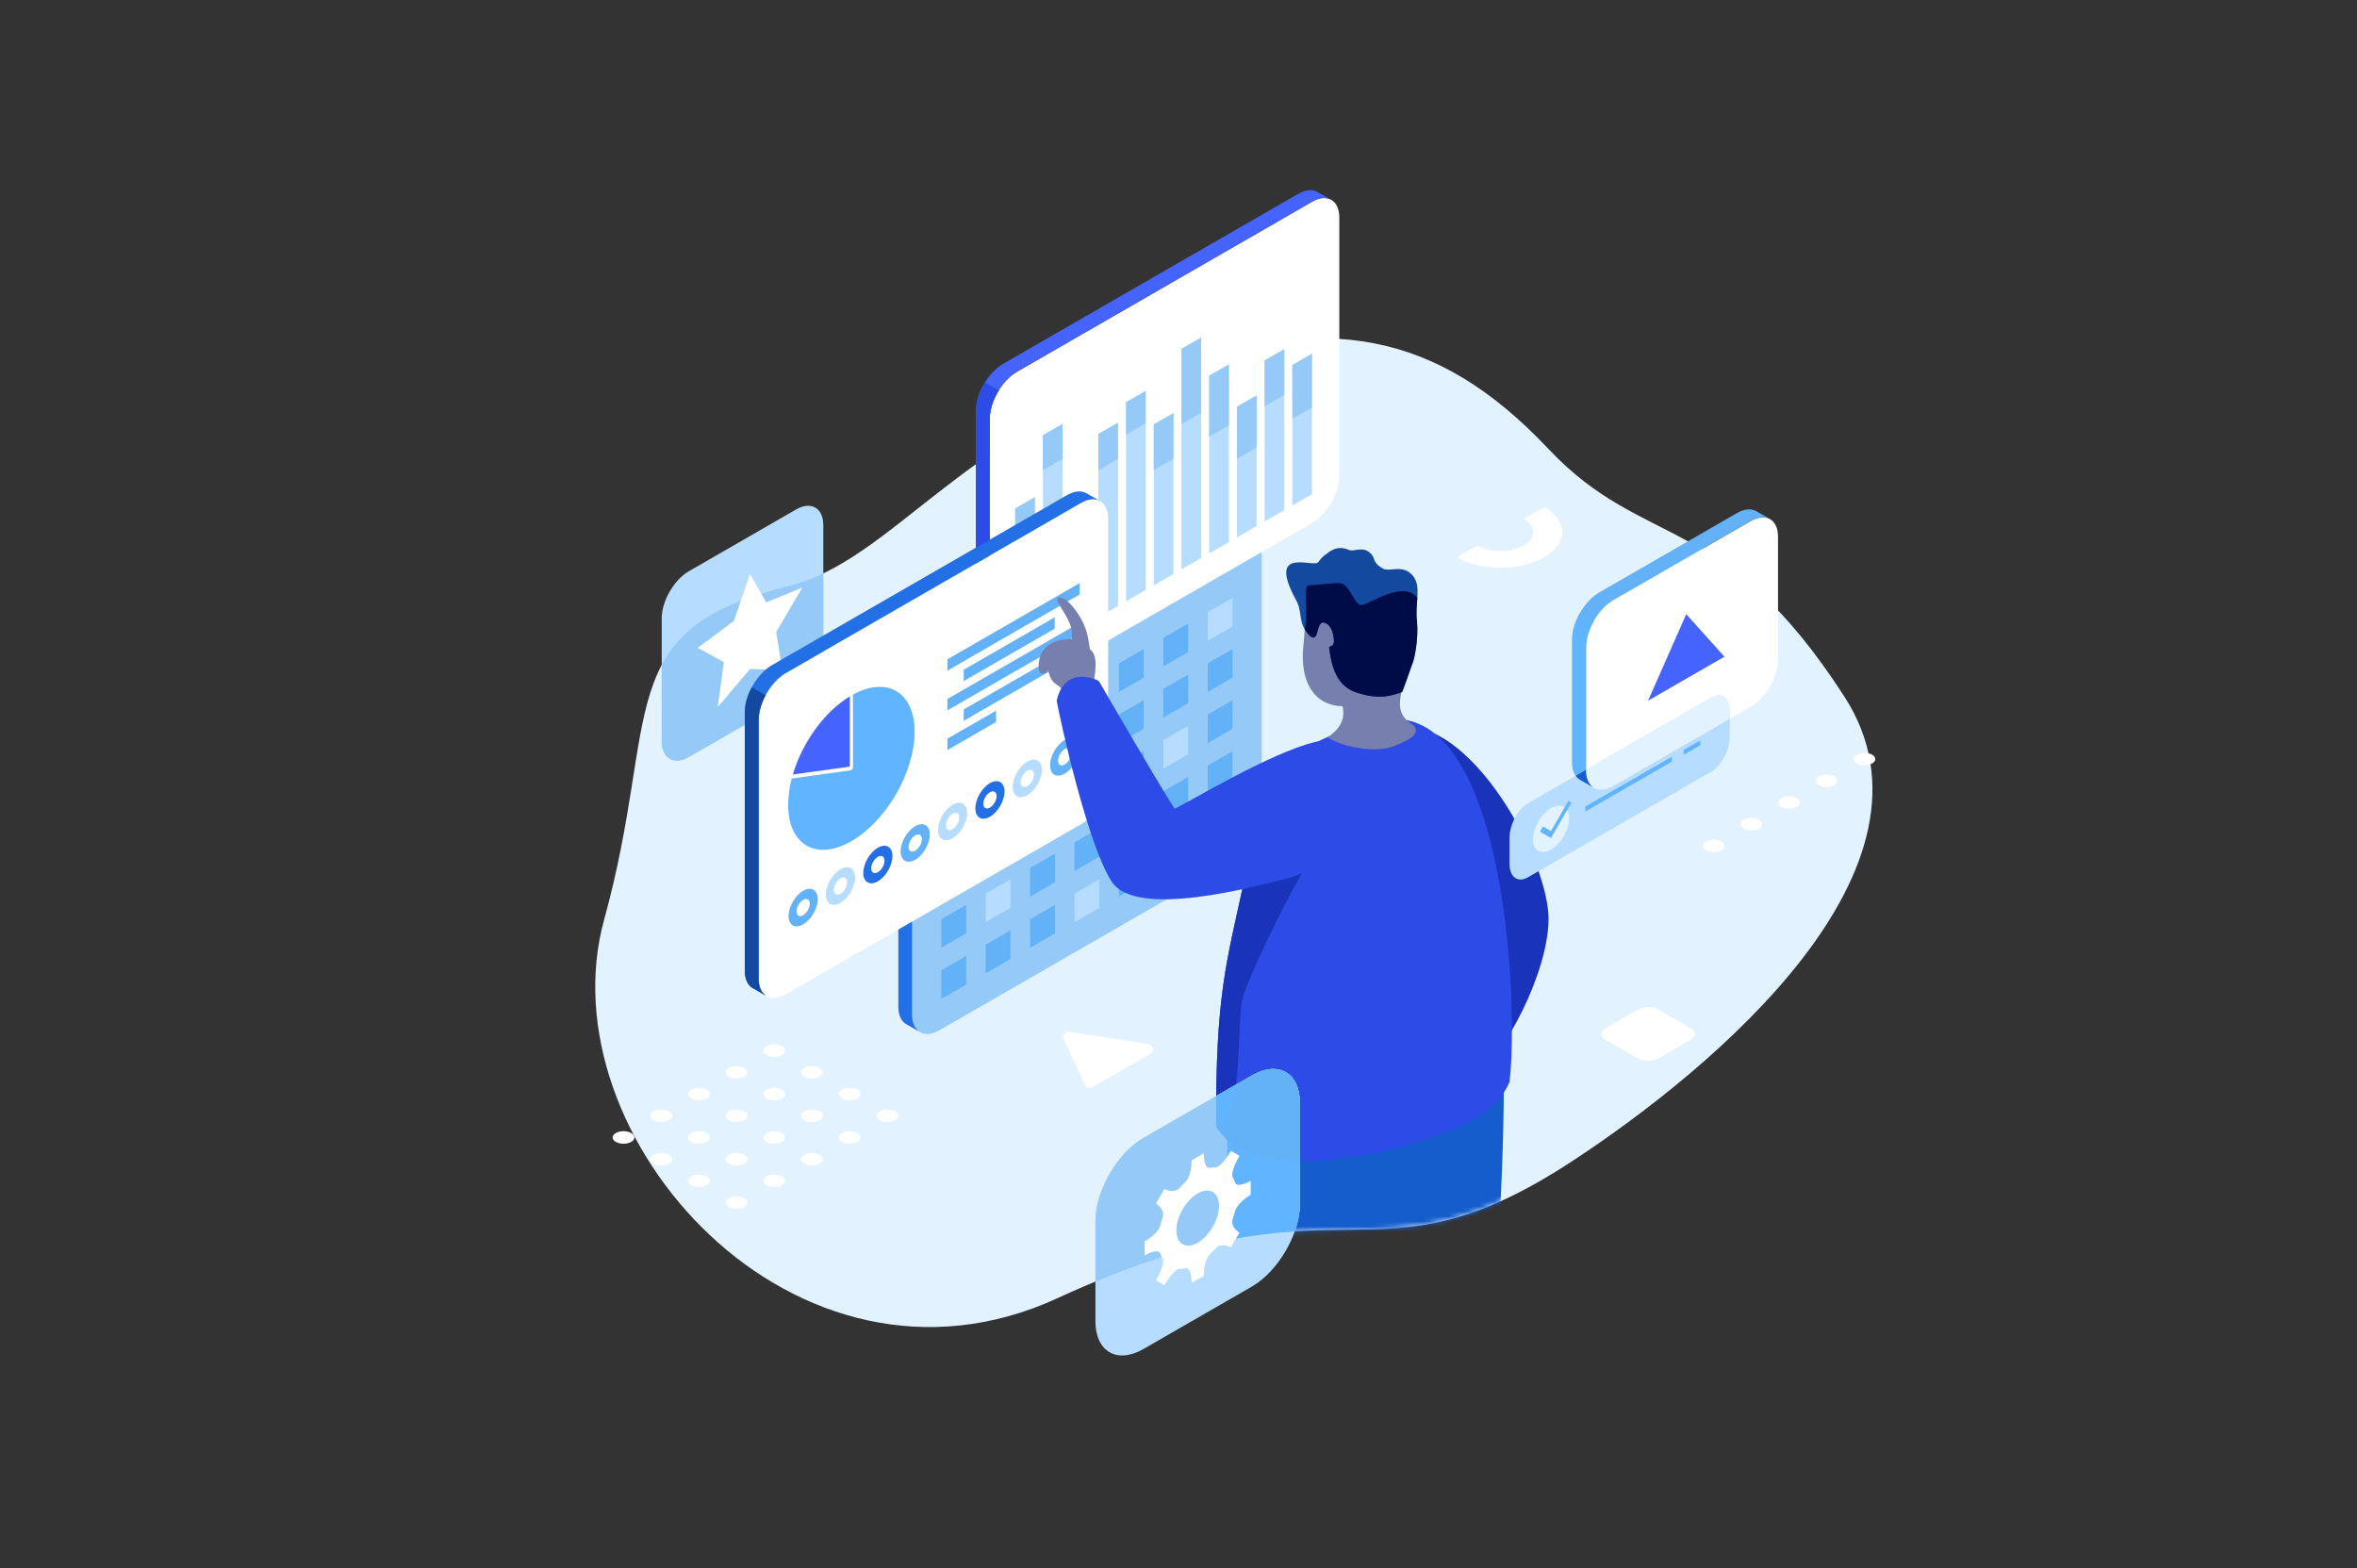 <svg width="466" height="310" viewBox="0 0 466 310" fill="none" xmlns="http://www.w3.org/2000/svg">
<rect x="0" y="0" width="466" height="310" fill="#333333" stroke="none"/>
<path d="M310.835 229.557C338.639 211.336 386.467 171.545 364.673 137.747C340.792 100.702 325.243 109.016 306.159 88.767C283.71 64.947 261.874 62.237 230.235 72.607C189.538 85.946 176.49 110.864 155.567 115.976C120.581 124.522 130.546 141.579 119.452 181.773C107.609 224.688 157.313 280.449 209.043 256.655C266.587 230.189 270.374 256.062 310.835 229.557Z" fill="#E3F2FF"/>
<path d="M210.282 205.429L214.503 214.505C214.563 214.635 214.649 214.751 214.756 214.846C214.864 214.941 214.99 215.013 215.126 215.057C215.263 215.101 215.407 215.115 215.55 215.1C215.693 215.085 215.831 215.041 215.955 214.97L227.487 208.326C227.673 208.22 227.82 208.059 227.91 207.865C227.999 207.671 228.026 207.454 227.987 207.245C227.947 207.035 227.843 206.843 227.69 206.694C227.536 206.546 227.34 206.449 227.128 206.417L211.376 203.977C211.191 203.948 211.002 203.97 210.829 204.041C210.656 204.111 210.505 204.227 210.392 204.376C210.28 204.525 210.21 204.702 210.191 204.887C210.172 205.073 210.203 205.26 210.282 205.429Z" fill="white"/>
<path d="M153.077 208.941C154.266 208.941 155.23 208.386 155.23 207.701C155.23 207.016 154.266 206.461 153.077 206.461C151.888 206.461 150.924 207.016 150.924 207.701C150.924 208.386 151.888 208.941 153.077 208.941Z" fill="white"/>
<path d="M159.004 212.872C159.846 213.357 161.208 213.357 162.048 212.872C162.889 212.387 162.89 211.602 162.048 211.117C161.207 210.632 159.846 210.634 159.004 211.117C158.162 211.601 158.164 212.388 159.004 212.872ZM166.455 217.164C167.296 217.649 168.659 217.649 169.5 217.164C170.34 216.679 170.34 215.894 169.5 215.411C168.659 214.927 167.296 214.926 166.455 215.411C165.615 215.896 165.613 216.68 166.455 217.164Z" fill="white"/>
<path d="M175.427 221.82C176.616 221.82 177.58 221.265 177.58 220.58C177.58 219.895 176.616 219.34 175.427 219.34C174.238 219.34 173.274 219.895 173.274 220.58C173.274 221.265 174.238 221.82 175.427 221.82Z" fill="white"/>
<path d="M144.105 212.872C144.945 213.357 146.309 213.357 147.149 212.872C147.99 212.387 147.99 211.602 147.149 211.117C146.309 210.632 144.945 210.634 144.105 211.117C143.264 211.601 143.264 212.388 144.105 212.872ZM151.554 217.164C152.395 217.649 153.759 217.649 154.599 217.164C155.439 216.679 155.441 215.894 154.599 215.411C153.757 214.927 152.395 214.926 151.554 215.411C150.714 215.896 150.714 216.68 151.554 217.164ZM159.004 221.456C159.846 221.941 161.208 221.941 162.05 221.456C162.892 220.971 162.891 220.186 162.05 219.701C161.21 219.216 159.848 219.217 159.006 219.701C158.164 220.185 158.164 220.972 159.004 221.456ZM169.5 223.995C168.66 223.511 167.296 223.509 166.456 223.995C165.615 224.48 165.614 225.264 166.456 225.749C167.297 226.234 168.66 226.233 169.5 225.749C170.34 225.266 170.34 224.48 169.5 223.995ZM136.653 217.164C137.495 217.649 138.859 217.649 139.699 217.164C140.54 216.679 140.54 215.894 139.699 215.411C138.859 214.927 137.495 214.926 136.653 215.411C135.811 215.896 135.813 216.68 136.653 217.164ZM144.105 221.456C144.945 221.941 146.309 221.941 147.149 221.456C147.99 220.971 147.99 220.186 147.149 219.701C146.309 219.216 144.945 219.217 144.105 219.701C143.264 220.185 143.264 220.972 144.105 221.456ZM151.554 225.749C152.395 226.233 153.759 226.233 154.599 225.749C155.439 225.266 155.441 224.48 154.599 223.995C153.757 223.509 152.395 223.509 151.554 223.995C150.714 224.48 150.714 225.264 151.554 225.749ZM162.05 228.287C161.208 227.801 159.846 227.801 159.004 228.287C158.162 228.772 158.164 229.556 159.004 230.041C159.845 230.526 161.208 230.525 162.05 230.041C162.892 229.558 162.891 228.77 162.05 228.287ZM129.204 221.456C130.044 221.941 131.408 221.941 132.248 221.456C133.088 220.971 133.09 220.186 132.248 219.701C131.406 219.216 130.044 219.217 129.204 219.701C128.363 220.185 128.363 220.972 129.204 221.456ZM136.655 225.749C137.495 226.233 138.859 226.233 139.699 225.749C140.54 225.266 140.54 224.48 139.699 223.993C138.859 223.506 137.495 223.509 136.655 223.993C135.814 224.477 135.813 225.264 136.655 225.749ZM144.105 230.041C144.945 230.525 146.309 230.525 147.149 230.041C147.99 229.558 147.99 228.77 147.149 228.287C146.309 227.803 144.945 227.801 144.105 228.287C143.264 228.772 143.264 229.554 144.105 230.041Z" fill="white"/>
<path d="M153.077 234.695C154.266 234.695 155.23 234.14 155.23 233.455C155.23 232.77 154.266 232.215 153.077 232.215C151.888 232.215 150.924 232.77 150.924 233.455C150.924 234.14 151.888 234.695 153.077 234.695Z" fill="white"/>
<path d="M124.798 223.993C123.957 223.509 122.594 223.509 121.753 223.993C120.913 224.476 120.913 225.264 121.753 225.749C122.594 226.234 123.957 226.232 124.798 225.749C125.638 225.265 125.64 224.479 124.798 223.993ZM132.248 228.286C131.407 227.801 130.043 227.801 129.203 228.286C128.363 228.771 128.363 229.556 129.203 230.041C130.043 230.526 131.407 230.524 132.248 230.041C133.088 229.557 133.09 228.77 132.248 228.286ZM139.699 232.578C138.859 232.094 137.495 232.094 136.654 232.578C135.814 233.062 135.813 233.849 136.654 234.333C137.496 234.816 138.859 234.818 139.699 234.333C140.539 233.847 140.539 233.063 139.699 232.578ZM147.149 236.87C146.308 236.386 144.945 236.386 144.104 236.87C143.264 237.354 143.264 238.139 144.104 238.625C144.945 239.11 146.308 239.108 147.149 238.625C147.989 238.141 147.989 237.355 147.149 236.87ZM370.125 149.191C369.285 148.708 367.921 148.708 367.081 149.191C366.24 149.675 366.24 150.461 367.081 150.946C367.921 151.431 369.285 151.431 370.125 150.946C370.965 150.461 370.965 149.676 370.125 149.191ZM362.675 153.485C361.833 152.999 360.471 152.999 359.629 153.485C358.787 153.97 358.789 154.754 359.629 155.238C360.47 155.721 361.833 155.723 362.675 155.238C363.517 154.753 363.516 153.968 362.675 153.485ZM355.224 157.777C354.384 157.291 353.021 157.291 352.179 157.777C351.338 158.262 351.339 159.046 352.179 159.531C353.02 160.016 354.384 160.015 355.224 159.531C356.064 159.048 356.066 158.254 355.224 157.777ZM347.774 162.067C346.934 161.583 345.57 161.583 344.73 162.067C343.889 162.551 343.889 163.338 344.73 163.822C345.57 164.305 346.934 164.307 347.774 163.822C348.615 163.336 348.615 162.552 347.774 162.067ZM340.324 166.36C339.482 165.875 338.12 165.875 337.28 166.36C336.44 166.846 336.44 167.63 337.28 168.115C338.12 168.6 339.482 168.599 340.324 168.115C341.166 167.631 341.165 166.844 340.324 166.36ZM327.682 199.484L334.377 203.34C335.397 203.929 335.27 204.955 334.091 205.634L327.968 209.162C326.79 209.841 325.007 209.914 323.986 209.326L317.292 205.47C316.271 204.883 316.4 203.855 317.577 203.176L323.701 199.648C324.88 198.976 326.666 198.903 327.682 199.484ZM305.291 100.234L301.213 102.583C303.733 104.033 303.733 106.386 301.213 107.839C298.694 109.291 294.61 109.289 292.09 107.839L288.014 110.187C292.785 112.935 300.519 112.935 305.291 110.187C310.062 107.439 310.061 102.983 305.291 100.234Z" fill="white"/>
<path d="M130.83 146.55C130.83 149.96 133.255 151.355 136.217 149.65L157.391 137.452C160.354 135.747 162.777 131.562 162.777 128.141V103.82C162.777 100.41 160.354 99.015 157.391 100.72L136.217 112.918C133.255 114.623 130.83 118.808 130.83 122.229V146.55Z" fill="#B6DCFF"/>
<path d="M155.567 115.976C141.441 119.426 134.645 124.265 130.83 131.454V146.551C130.83 149.961 133.255 151.356 136.217 149.651L157.391 137.453C160.354 135.748 162.777 131.563 162.777 128.142V113.352C160.472 114.475 158.056 115.354 155.567 115.976Z" fill="#95C9F7"/>
<path d="M148.283 132.253L141.893 139.808L143.112 130.905L137.942 128.076L145.088 122.762L148.283 113.461L151.478 119.081L158.623 116.159L153.454 124.946L154.675 132.444L148.283 132.253Z" fill="white"/>
<path d="M180.342 200.583C180.342 203.993 182.767 205.388 185.729 203.683L244.063 170.076C247.027 168.371 249.45 164.186 249.45 160.765V109.66C249.45 106.25 247.027 104.855 244.063 106.56L185.726 140.162C182.764 141.867 180.339 146.052 180.339 149.473L180.342 200.583Z" fill="#95C9F7"/>
<path d="M182.997 138.597L241.331 104.99C242.799 104.144 244.127 104.06 245.107 104.609H245.12L245.151 104.627L247.838 106.168C246.864 105.623 245.53 105.703 244.062 106.551L185.726 140.163C182.764 141.868 180.339 146.053 180.339 149.472V200.582C180.339 202.214 180.899 203.372 181.801 203.97L179.398 202.594C178.301 202.088 177.605 200.847 177.605 199.029V147.908C177.61 144.493 180.032 140.304 182.997 138.597Z" fill="#226FE6"/>
<path d="M191.012 189L186.106 191.826V197.479L191.012 194.651V189Z" fill="#63B1F7"/>
<path d="M199.79 183.941L194.885 186.767V192.42L199.79 189.594V183.941Z" fill="#63B1F7"/>
<path d="M208.569 178.887L203.663 181.712V187.364L208.569 184.538V178.887Z" fill="#63B1F7"/>
<path d="M217.346 173.828L212.44 176.654V182.307L217.346 179.479V173.828Z" fill="#B6DCFF"/>
<path d="M226.124 168.77L221.219 171.595V177.248L226.124 174.422V168.77Z" fill="#63B1F7"/>
<path d="M234.903 163.711L229.998 166.538V172.189L234.903 169.364V163.711Z" fill="#63B1F7"/>
<path d="M243.681 158.656L238.775 161.482V167.133L243.681 164.308V158.656Z" fill="#63B1F7"/>
<path d="M191.012 178.887L186.106 181.712V187.364L191.012 184.538V178.887Z" fill="#63B1F7"/>
<path d="M199.79 173.828L194.885 176.654V182.307L199.79 179.479V173.828Z" fill="#B6DCFF"/>
<path d="M208.569 168.77L203.663 171.595V177.248L208.569 174.422V168.77Z" fill="#63B1F7"/>
<path d="M217.346 163.711L212.44 166.538V172.189L217.346 169.364V163.711Z" fill="#63B1F7"/>
<path d="M226.124 158.656L221.219 161.482V167.133L226.124 164.308V158.656Z" fill="#63B1F7"/>
<path d="M234.903 153.598L229.998 156.423V162.076L234.903 159.249V153.598Z" fill="#63B1F7"/>
<path d="M243.681 148.539L238.775 151.365V157.018L243.681 154.192V148.539Z" fill="#63B1F7"/>
<path d="M191.012 168.77L186.106 171.595V177.248L191.012 174.422V168.77Z" fill="#63B1F7"/>
<path d="M199.79 163.711L194.885 166.538V172.189L199.79 169.364V163.711Z" fill="#63B1F7"/>
<path d="M208.569 158.656L203.663 161.482V167.135L208.569 164.308V158.656Z" fill="#63B1F7"/>
<path d="M217.346 153.598L212.44 156.423V162.076L217.346 159.249V153.598Z" fill="#63B1F7"/>
<path d="M226.124 148.539L221.219 151.365V157.018L226.124 154.192V148.539Z" fill="#63B1F7"/>
<path d="M234.903 143.484L229.998 146.31V151.961L234.903 149.136V143.484Z" fill="#B6DCFF"/>
<path d="M243.681 138.426L238.775 141.251V146.904L243.681 144.077V138.426Z" fill="#63B1F7"/>
<path d="M191.012 158.656L186.106 161.482V167.135L191.012 164.308V158.656Z" fill="#63B1F7"/>
<path d="M199.79 153.598L194.885 156.423V162.076L199.79 159.249V153.598Z" fill="#63B1F7"/>
<path d="M208.569 148.539L203.663 151.365V157.018L208.569 154.192V148.539Z" fill="#63B1F7"/>
<path d="M217.346 143.484L212.44 146.31V151.961L217.346 149.136V143.484Z" fill="#63B1F7"/>
<path d="M226.124 138.426L221.219 141.251V146.904L226.124 144.077V138.426Z" fill="#63B1F7"/>
<path d="M234.903 133.367L229.998 136.193V141.846L234.903 139.02V133.367Z" fill="#63B1F7"/>
<path d="M243.681 128.312L238.775 131.14V136.791L243.681 133.965V128.312Z" fill="#63B1F7"/>
<path d="M191.012 148.539L186.106 151.366V157.018L191.012 154.192V148.539Z" fill="#63B1F7"/>
<path d="M199.79 143.484L194.885 146.31V151.961L199.79 149.136V143.484Z" fill="#63B1F7"/>
<path d="M208.569 138.426L203.663 141.251V146.904L208.569 144.077V138.426Z" fill="#63B1F7"/>
<path d="M217.346 133.367L212.44 136.193V141.846L217.346 139.02V133.367Z" fill="#63B1F7"/>
<path d="M226.124 128.312L221.219 131.14V136.791L226.124 133.965V128.312Z" fill="#63B1F7"/>
<path d="M234.903 123.254L229.998 126.08V131.731L234.903 128.905V123.254Z" fill="#63B1F7"/>
<path d="M243.681 118.199L238.775 121.025V126.678L243.681 123.851V118.199Z" fill="#B6DCFF"/>
<path d="M313.565 152.297C313.565 155.707 315.989 157.102 318.951 155.397L346.145 139.734C349.107 138.029 351.532 133.844 351.532 130.423V106.097C351.532 102.687 349.107 101.292 346.145 102.997L318.951 118.66C315.989 120.365 313.565 124.558 313.565 127.971V152.297Z" fill="white"/>
<path d="M316.222 117.094L343.414 101.428C344.882 100.582 346.21 100.498 347.192 101.045H347.203L347.234 101.062L349.921 102.603C348.947 102.057 347.613 102.138 346.145 102.984L318.951 118.658C315.989 120.363 313.564 124.555 313.564 127.969V152.294C313.564 153.926 314.123 155.092 315.027 155.683L312.623 154.306C311.526 153.799 310.83 152.559 310.83 150.741V126.405C310.835 122.99 313.259 118.8 316.222 117.094Z" fill="#63B1F7"/>
<path d="M315.069 122.818L312.343 121.246C311.411 122.9 310.835 124.743 310.835 126.404V150.729C310.835 152.553 311.531 153.793 312.628 154.294L315.032 155.67C314.128 155.079 313.569 153.914 313.569 152.282V127.968C313.564 126.31 314.14 124.464 315.069 122.818Z" fill="#61B4FF"/>
<path d="M195.682 133.907C195.682 137.317 198.105 138.712 201.069 137.007L259.407 103.403C262.369 101.698 264.794 97.513 264.794 94.094V42.984C264.794 39.574 262.369 38.179 259.407 39.884L201.069 73.488C198.105 75.193 195.682 79.378 195.682 82.797V133.907Z" fill="white"/>
<path d="M198.338 71.919L256.674 38.314C258.142 37.469 259.47 37.384 260.45 37.932H260.462L260.492 37.951L263.181 39.492C262.207 38.946 260.872 39.027 259.404 39.875L201.069 73.486C198.105 75.191 195.682 79.376 195.682 82.796V133.905C195.682 135.539 196.241 136.703 197.144 137.294L194.741 135.917C193.644 135.411 192.948 134.169 192.948 132.352V81.232C192.951 77.817 195.376 73.624 198.338 71.919Z" fill="#4563FF"/>
<path d="M197.467 77.172L194.741 75.602C193.653 77.37 192.951 79.41 192.951 81.233V132.342C192.951 134.165 193.647 135.407 194.744 135.907L197.147 137.284C196.244 136.693 195.685 135.529 195.685 133.896V82.797C195.682 80.977 196.375 78.939 197.467 77.172Z" fill="#2D4BE7"/>
<path d="M204.597 98.301L200.715 100.537V131.499L204.597 129.262V98.301Z" fill="#B6DCFF"/>
<path d="M210.076 83.812L206.194 86.049V128.341L210.076 126.106V83.812Z" fill="#B6DCFF"/>
<path d="M215.556 102.199L211.674 104.436V125.184L215.556 122.948V102.199Z" fill="#B6DCFF"/>
<path d="M221.035 83.566L217.153 85.803V122.028L221.035 119.791V83.566Z" fill="#B6DCFF"/>
<path d="M226.514 77.281L222.634 79.516V118.869L226.514 116.634V77.281Z" fill="#B6DCFF"/>
<path d="M231.994 81.668L228.112 83.905V115.714L231.994 113.477V81.668Z" fill="#B6DCFF"/>
<path d="M237.475 66.734L233.593 68.971V112.555L237.475 110.319V66.734Z" fill="#B6DCFF"/>
<path d="M242.954 72.043L239.072 74.278V109.4L242.954 107.164V72.043Z" fill="#B6DCFF"/>
<path d="M248.433 78.176L244.551 80.411V106.242L248.433 104.007V78.176Z" fill="#B6DCFF"/>
<path d="M253.913 69.039L250.031 71.276V103.085L253.913 100.848V69.039Z" fill="#B6DCFF"/>
<path d="M259.392 69.93L255.512 72.166V99.927L259.392 97.69V69.93Z" fill="#B6DCFF"/>
<path d="M204.597 98.301L200.715 100.537V107.057L204.597 104.82V98.301Z" fill="#95C9F7"/>
<path d="M210.076 83.812L206.194 86.049V92.957L210.076 90.721V83.812Z" fill="#95C9F7"/>
<path d="M215.556 102.199L211.674 104.436V109.29L215.556 107.055V102.199Z" fill="#95C9F7"/>
<path d="M221.035 83.566L217.153 85.803V92.958L221.035 90.721V83.566Z" fill="#95C9F7"/>
<path d="M226.514 77.281L222.634 79.516V85.936L226.514 83.7V77.281Z" fill="#95C9F7"/>
<path d="M231.994 81.668L228.112 83.905V92.912L231.994 90.675V81.668Z" fill="#95C9F7"/>
<path d="M237.475 66.734L233.593 68.971V83.843L237.475 81.608V66.734Z" fill="#95C9F7"/>
<path d="M242.954 72.043L239.072 74.278V86.325L242.954 84.088V72.043Z" fill="#95C9F7"/>
<path d="M248.433 78.176L244.551 80.411V90.681L248.433 88.445V78.176Z" fill="#95C9F7"/>
<path d="M253.913 69.039L250.031 71.276V80.3L253.913 78.063V69.039Z" fill="#95C9F7"/>
<path d="M259.392 69.93L255.512 72.166V82.784L259.392 80.549V69.93Z" fill="#95C9F7"/>
<path d="M149.985 193.469C149.985 196.879 152.41 198.274 155.372 196.569L213.708 162.967C216.67 161.262 219.095 157.069 219.095 153.656V102.546C219.095 99.136 216.67 97.741 213.708 99.446L155.372 133.05C152.41 134.755 149.985 138.94 149.985 142.361V193.469Z" fill="white"/>
<path d="M152.644 131.485L210.977 97.876C212.445 97.032 213.773 96.946 214.754 97.495H214.764L214.796 97.512L217.483 99.053C216.507 98.507 215.173 98.588 213.707 99.434L155.373 133.049C152.411 134.754 149.986 138.939 149.986 142.36V193.468C149.986 195.102 150.545 196.258 151.448 196.858L149.045 195.48C147.948 194.973 147.252 193.733 147.252 191.915V140.794C147.257 137.381 149.68 133.192 152.644 131.485Z" fill="#226FE6"/>
<path d="M151.358 137.455L148.632 135.883C147.78 137.473 147.257 139.217 147.257 140.796V191.906C147.257 193.73 147.953 194.97 149.049 195.471L151.452 196.849C150.55 196.257 149.991 195.093 149.991 193.459V142.362C149.986 140.784 150.508 139.036 151.358 137.455Z" fill="#134AA0"/>
<path d="M340.936 129.823L333.385 121.422L325.836 138.521L340.936 129.823Z" fill="#4563FF"/>
<path d="M168.017 137.672C162.919 140.752 158.579 146.908 156.751 153.111L168.017 151.552V137.672Z" fill="#4563FF"/>
<path d="M168.637 137.315V151.713C168.631 151.847 168.584 151.976 168.503 152.083C168.456 152.15 168.396 152.206 168.326 152.248C168.293 152.268 168.256 152.282 168.217 152.288L156.532 153.906C156.078 155.599 155.84 157.343 155.823 159.096C155.823 167.052 161.415 170.276 168.326 166.298C175.237 162.321 180.83 152.644 180.83 144.688C180.83 136.851 175.398 133.61 168.637 137.315Z" fill="#61B4FF"/>
<path d="M213.46 117.519L187.315 132.58V130.337L213.46 115.277V117.519Z" fill="#63B1F7"/>
<path d="M208.521 124.286L190.535 134.648V132.405L208.521 122.043V124.286Z" fill="#63B1F7"/>
<path d="M213.46 125.368L187.315 140.429V138.186L213.46 123.125V125.368Z" fill="#63B1F7"/>
<path d="M213.459 129.292L190.535 142.498V140.257L213.459 127.051V129.292Z" fill="#63B1F7"/>
<path d="M196.931 142.739L187.315 148.277V146.036L196.931 140.496V142.739Z" fill="#63B1F7"/>
<path d="M158.789 182.744C157.2 183.659 155.907 182.915 155.907 181.084C155.907 179.254 157.2 177.019 158.789 176.103C160.378 175.187 161.67 175.932 161.67 177.763C161.67 179.593 160.378 181.824 158.789 182.744ZM158.789 177.907C158.063 178.325 157.473 179.345 157.473 180.181C157.473 181.016 158.063 181.357 158.789 180.94C159.514 180.523 160.104 179.502 160.104 178.665C160.104 177.828 159.514 177.485 158.789 177.902V177.907Z" fill="#63B1F7"/>
<path d="M166.174 178.484C164.585 179.4 163.293 178.655 163.293 176.824C163.293 174.994 164.585 172.759 166.174 171.844C167.763 170.93 169.056 171.674 169.056 173.504C169.056 175.335 167.76 177.57 166.174 178.484ZM166.174 173.648C165.449 174.065 164.859 175.087 164.859 175.922C164.859 176.758 165.449 177.099 166.174 176.68C166.9 176.262 167.49 175.242 167.49 174.406C167.49 173.571 166.9 173.23 166.174 173.648Z" fill="#B6DCFF"/>
<path d="M173.561 174.229C171.972 175.143 170.68 174.399 170.68 172.569C170.68 170.738 171.972 168.503 173.561 167.587C175.15 166.671 176.444 167.417 176.444 169.247C176.444 171.078 175.15 173.313 173.561 174.229ZM173.561 169.391C172.836 169.81 172.245 170.83 172.245 171.667C172.245 172.504 172.836 172.842 173.561 172.425C174.287 172.008 174.877 170.986 174.877 170.151C174.877 169.315 174.285 168.974 173.561 169.391Z" fill="#226FE6"/>
<path d="M180.948 169.973C179.359 170.889 178.065 170.145 178.065 168.313C178.065 166.481 179.359 164.247 180.948 163.333C182.537 162.418 183.83 163.162 183.83 164.993C183.83 166.823 182.537 169.058 180.948 169.973ZM180.948 165.137C180.223 165.555 179.633 166.575 179.633 167.411C179.633 168.246 180.223 168.587 180.948 168.169C181.674 167.75 182.264 166.73 182.264 165.895C182.264 165.059 181.674 164.718 180.948 165.137Z" fill="#63B1F7"/>
<path d="M188.335 165.717C186.745 166.633 185.453 165.888 185.453 164.057C185.453 162.227 186.745 159.991 188.335 159.075C189.924 158.159 191.216 158.905 191.216 160.734C191.216 162.563 189.924 164.801 188.335 165.717ZM188.335 160.88C187.609 161.298 187.019 162.318 187.019 163.155C187.019 163.992 187.609 164.33 188.335 163.913C189.06 163.496 189.65 162.475 189.65 161.639C189.65 160.804 189.06 160.463 188.335 160.88Z" fill="#B6DCFF"/>
<path d="M195.72 161.461C194.131 162.377 192.839 161.633 192.839 159.801C192.839 157.969 194.131 155.735 195.72 154.821C197.309 153.906 198.603 154.65 198.603 156.481C198.603 158.311 197.309 160.547 195.72 161.461ZM195.72 156.625C194.995 157.044 194.405 158.063 194.405 158.899C194.405 159.734 194.995 160.075 195.72 159.657C196.446 159.238 197.036 158.218 197.036 157.383C197.036 156.548 196.446 156.207 195.72 156.625Z" fill="#226FE6"/>
<path d="M203.109 157.205C201.52 158.121 200.226 157.376 200.226 155.545C200.226 153.715 201.52 151.48 203.109 150.564C204.698 149.648 205.99 150.393 205.99 152.225C205.99 154.057 204.698 156.289 203.109 157.205ZM203.109 152.369C202.382 152.786 201.793 153.806 201.793 154.643C201.793 155.48 202.382 155.818 203.109 155.401C203.836 154.984 204.424 153.963 204.424 153.127C204.424 152.292 203.834 151.951 203.109 152.363V152.369Z" fill="#B6DCFF"/>
<path d="M210.495 152.949C208.906 153.865 207.613 153.121 207.613 151.289C207.613 149.457 208.906 147.224 210.495 146.309C212.084 145.395 213.376 146.139 213.376 147.969C213.376 149.8 212.084 152.035 210.495 152.949ZM210.495 148.113C209.769 148.532 209.179 149.552 209.179 150.387C209.179 151.223 209.769 151.564 210.495 151.145C211.22 150.727 211.81 149.708 211.81 148.871C211.81 148.034 211.22 147.695 210.495 148.113Z" fill="#63B1F7"/>
<mask id="mask0_11456_7100" style="mask-type:luminance" maskUnits="userSpaceOnUse" x="117" y="66" width="254" height="197">
<path d="M310.835 229.553C338.639 211.333 386.467 171.541 364.673 137.743C340.792 100.698 325.243 109.012 306.159 88.763C283.71 64.943 261.874 62.233 230.235 72.603C189.538 85.942 176.49 110.86 155.567 115.972C120.581 124.519 130.546 141.575 119.452 181.769C107.609 224.684 157.313 280.445 209.043 256.651C266.587 230.185 270.374 256.058 310.835 229.553Z" fill="white"/>
</mask>
<g mask="url(#mask0_11456_7100)">
<path d="M297.245 206.398C289.323 206.543 264.131 207.09 256.219 207.226C259.17 230.972 266.333 250.767 271.657 273.768C276.783 295.933 283.065 313.84 287.245 332.438C288.777 335.898 295.242 336.416 296.66 333.083C297.766 315.952 300.826 297.123 294.923 273.062C295.771 251.761 297.744 227.914 297.245 206.398Z" fill="#155DCC"/>
<path d="M283.341 242.008C282.201 250.688 276.04 275.643 278.136 284.103C280.231 292.563 289.65 323.598 285.531 325.277C281.466 309.157 276.127 293.079 271.657 273.769C271.559 273.349 271.458 272.937 271.358 272.518V272.489C272.548 270.143 275.222 243.744 283.341 242.008Z" fill="#134AA0"/>
<path d="M276.948 255.284C279.112 245.079 289.881 239.523 289.881 213.434C282.047 212.282 250.662 219.479 242.835 218.326C241.855 242.227 244.168 264.478 244.317 287.806C244.848 310.546 247.626 326.184 248.705 345.215C249.646 348.885 256.088 347.497 257.102 346.318C260.997 329.597 267.33 312.153 266.222 290.425C268.552 279.166 274.411 267.231 276.948 255.284Z" fill="#155DCC"/>
<path d="M216.36 133.849L216.371 133.917C216.888 130.947 216.565 129.112 215.505 128.404C215.381 127.65 215.251 126.866 215.12 126.114C214.359 121.714 210.327 117.355 209.168 118.169C208.467 118.662 210.516 120.895 211.422 123.084C212.017 124.529 211.897 125.254 211.919 126.372C211.919 126.372 206.265 125.928 205.462 130.541C204.809 134.292 207.096 133.161 207.225 132.423C208.001 136.47 210.094 134.52 210.216 137.728L216.697 136.116C216.697 136.116 216.566 135.208 216.36 133.849Z" fill="#767FAD"/>
<path d="M283.711 145.066C294.946 150.491 305.099 169.724 306.093 180.202C306.952 189.238 299.429 206.205 291.336 213.435C288.359 182.648 283.711 145.066 283.711 145.066Z" fill="#1933BA"/>
<path d="M271.913 142.713C297.343 135.625 300.384 197.748 298.441 213.947C295.746 219.641 291.87 221.931 280.312 225.784C271.908 228.585 246.96 233.942 240.449 222.723C240.264 196.793 242.609 189.77 245.805 174.936C251.575 148.134 257.439 146.746 271.913 142.713Z" fill="#2D4BE7"/>
<path d="M245.805 174.94C246.021 173.937 246.237 172.98 246.454 172.047C249.309 171.477 260.589 167.831 258.104 171.522C255.619 175.212 246.549 193.262 245.564 197.898C244.579 202.534 245.696 222.726 240.452 222.726C240.264 196.796 242.61 189.773 245.805 174.94Z" fill="#1933BA"/>
<path d="M279.446 143.392C275.801 141.222 276.662 138.336 277.582 134.834C278.521 132.943 279.117 130.901 279.34 128.802C280.191 120.875 275.87 113.488 269.624 113.25C257.042 112.771 258.556 119.567 257.705 127.493C256.918 134.836 259.799 139.456 265.427 139.619C266.224 142.874 263.976 144.734 262.447 145.783C266.55 148.237 272.699 148.637 275.446 147.572C278.024 146.575 281.154 145.156 279.446 143.392Z" fill="#767FAD"/>
<path d="M279.29 113.768C277.339 111.443 274.591 113.179 273.398 112.389C273.191 112.262 272.974 112.128 272.749 111.988C271.195 110.823 272.07 110.183 270.634 109.109C269.199 108.035 267.613 109.142 266.664 108.708C264.41 107.73 263.008 108.928 262.004 109.683C261.477 110.092 261.016 110.579 260.637 111.127C259.705 112.353 250.317 107.758 256.257 118.659C257.635 121.187 256.476 123.106 258.879 125.59C260.033 126.784 260.382 125.262 260.502 124.755C260.727 123.8 261.097 122.968 261.669 123.067C262.24 123.166 263.377 123.586 263.708 126.203C263.941 128.09 262.739 127.553 262.798 128.072C263.666 135.749 266.976 136.623 269.633 137.319C272.859 138.169 275.271 137.559 277.233 136.777C278.309 133.987 278.796 132.334 279.311 131.029C279.636 130.2 280.459 126.488 280.161 122.879C280.161 122.872 280.161 122.879 280.161 122.869C279.647 119.279 281.197 116.047 279.29 113.768Z" fill="#134AA0"/>
<path d="M259.911 146.709C251.007 148.92 235.719 158.226 232.224 159.884C228.273 153.714 217.23 134.596 217.23 134.596C213.317 132.795 209.873 133.988 208.915 138.533C209.58 142.253 214.973 166.856 219.788 174.288C224.604 181.721 248.168 175.195 253.684 173.885C259.052 172.61 265.461 169.217 266.494 160.05C267.285 153.004 265.164 145.404 259.911 146.709Z" fill="#2D4BE7"/>
</g>
<path d="M277.224 136.781C278.3 133.991 278.786 132.339 279.302 131.034C279.627 130.205 280.45 126.492 280.152 122.884C280.152 122.876 280.152 122.884 280.152 122.873C279.916 121.216 280.116 119.637 280.215 118.192C277.441 114.522 270.563 119.613 269.131 119.613C267.699 119.613 266.874 115.273 264.781 115.273C262.689 115.273 259.884 115.711 258.723 115.711C257.563 115.711 258.723 122.434 257.956 124.414C258.214 124.841 258.521 125.238 258.871 125.595C260.025 126.788 260.375 125.266 260.494 124.759C260.719 123.805 261.089 122.972 261.661 123.071C262.232 123.171 263.369 123.591 263.7 126.207C263.933 128.095 262.731 127.557 262.79 128.076C263.658 135.754 266.968 136.628 269.625 137.324C272.849 138.173 275.262 137.564 277.224 136.781Z" fill="#000C47"/>
<path d="M216.577 261.193C216.577 267.227 220.861 269.695 226.098 266.679L247.493 254.353C252.728 251.337 257.012 243.932 257.012 237.9V218.097C257.012 212.063 252.728 209.595 247.493 212.612L226.098 224.939C220.861 227.955 216.577 235.359 216.577 241.392V261.193Z" fill="#B6DCFF"/>
<path d="M255.99 243.429C256.645 241.569 257.018 239.671 257.018 237.898V218.097C257.018 212.063 252.734 209.595 247.499 212.612L226.103 224.939C220.867 227.955 216.583 235.359 216.583 241.392V253.355C234.05 246.106 246.098 244.058 255.99 243.429Z" fill="#95C9F7"/>
<path d="M257.012 237.898V218.097C257.012 217.816 256.999 217.546 256.982 217.281C250.792 218.151 245.474 218.712 242.835 218.324C242.46 227.443 242.567 236.323 242.849 245.115C247.185 244.266 251.573 243.703 255.984 243.428C256.639 241.564 257.012 239.671 257.012 237.898Z" fill="#61B4FF"/>
<path d="M338.347 152.545L302.054 173.454C300.058 174.603 298.441 173.383 298.441 170.729V165.704C298.441 163.051 300.058 159.969 302.054 158.819L338.347 137.91C340.343 136.759 341.96 137.979 341.96 140.634V145.66C341.96 148.313 340.336 151.396 338.347 152.545Z" fill="#B6DCFF"/>
<path d="M338.346 137.91L313.565 152.187V152.294C313.565 155.704 315.989 157.099 318.951 155.394L341.959 142.14V140.631C341.959 137.979 340.336 136.76 338.346 137.91Z" fill="#E3F2FF"/>
<path d="M311.534 153.356C311.804 153.763 312.18 154.088 312.622 154.299L315.026 155.675C314.122 155.084 313.563 153.919 313.563 152.287V152.18L311.534 153.356Z" fill="#155DCC"/>
<path d="M247.494 212.611L240.457 216.668C240.438 218.568 240.437 220.58 240.457 222.724C243.354 227.716 249.904 229.424 257.02 229.544V218.103C257.012 212.063 252.728 209.595 247.494 212.611Z" fill="#63B1F7"/>
<path d="M244.351 214.422L240.457 216.668C240.448 217.589 240.442 218.538 240.441 219.515V219.749C240.441 220.137 240.441 220.528 240.441 220.924C240.441 221.04 240.441 221.155 240.441 221.271C240.441 221.749 240.441 222.231 240.441 222.721C242.695 222.724 243.773 219.021 244.351 214.422Z" fill="#61B4FF"/>
<path d="M303.074 165.907C303.074 163.638 304.671 160.879 306.647 159.744C308.623 158.609 310.22 159.528 310.22 161.798C310.22 164.067 308.623 166.827 306.647 167.962C304.671 169.097 303.074 168.174 303.074 165.907Z" fill="#E3F2FF"/>
<path d="M306.64 165.665L304.47 164.416L305.063 163.388L306.64 164.296L310.091 158.332L310.685 158.675L306.64 165.665Z" fill="#61B4FF"/>
<path d="M330.561 150.555L313.436 160.422V159.453L330.561 149.586V150.555Z" fill="#61B4FF"/>
<path d="M336.129 147.346L332.872 149.223V148.254L336.129 146.379V147.346Z" fill="#61B4FF"/>
<path d="M239.269 230.868C238.207 231.156 237.983 228.952 237.983 228.014L235.605 229.375C235.605 230.305 235.381 232.774 234.319 233.701C233.979 234.026 233.649 234.375 233.331 234.739C232.385 235.924 230.798 235.359 230.224 235.029L228.544 237.934C229.01 238.266 229.967 239.036 229.967 240.092C229.965 240.331 229.918 240.568 229.828 240.791C229.673 241.256 229.535 241.705 229.418 242.164C229.143 243.559 227.124 244.968 226.312 245.431V248.179C227.122 247.714 229.142 246.82 229.418 247.89C229.527 248.204 229.663 248.508 229.827 248.798C229.928 248.961 229.976 249.152 229.965 249.344C229.965 250.413 229.016 252.304 228.542 253.121L230.223 254.102C230.794 253.017 232.382 250.739 233.329 250.847C233.661 250.847 233.992 250.815 234.317 250.754C235.38 250.466 235.604 252.67 235.604 253.608L237.982 252.247C237.982 251.317 238.207 248.849 239.268 247.922C239.608 247.594 239.939 247.248 240.256 246.884C241.203 245.698 242.789 246.264 243.362 246.591L245.046 243.684C244.571 243.41 243.622 242.599 243.622 241.535C243.623 241.293 243.67 241.055 243.76 240.831C243.915 240.366 244.055 239.913 244.169 239.455C244.655 237.949 246.463 236.655 247.275 236.19V233.442C246.464 233.907 244.447 234.801 244.169 233.732C244.061 233.417 243.923 233.113 243.759 232.824C243.659 232.66 243.611 232.47 243.622 232.278C243.622 231.209 244.571 229.316 245.046 228.496L243.362 227.52C242.791 228.507 241.205 230.883 240.256 230.775C239.925 230.775 239.595 230.806 239.269 230.868ZM241.008 238.396C241.008 241.087 239.122 244.345 236.793 245.681C234.465 247.017 232.579 245.913 232.579 243.221C232.579 240.529 234.467 237.274 236.793 235.936C239.12 234.598 241.008 235.707 241.008 238.396Z" fill="white"/>
</svg>
